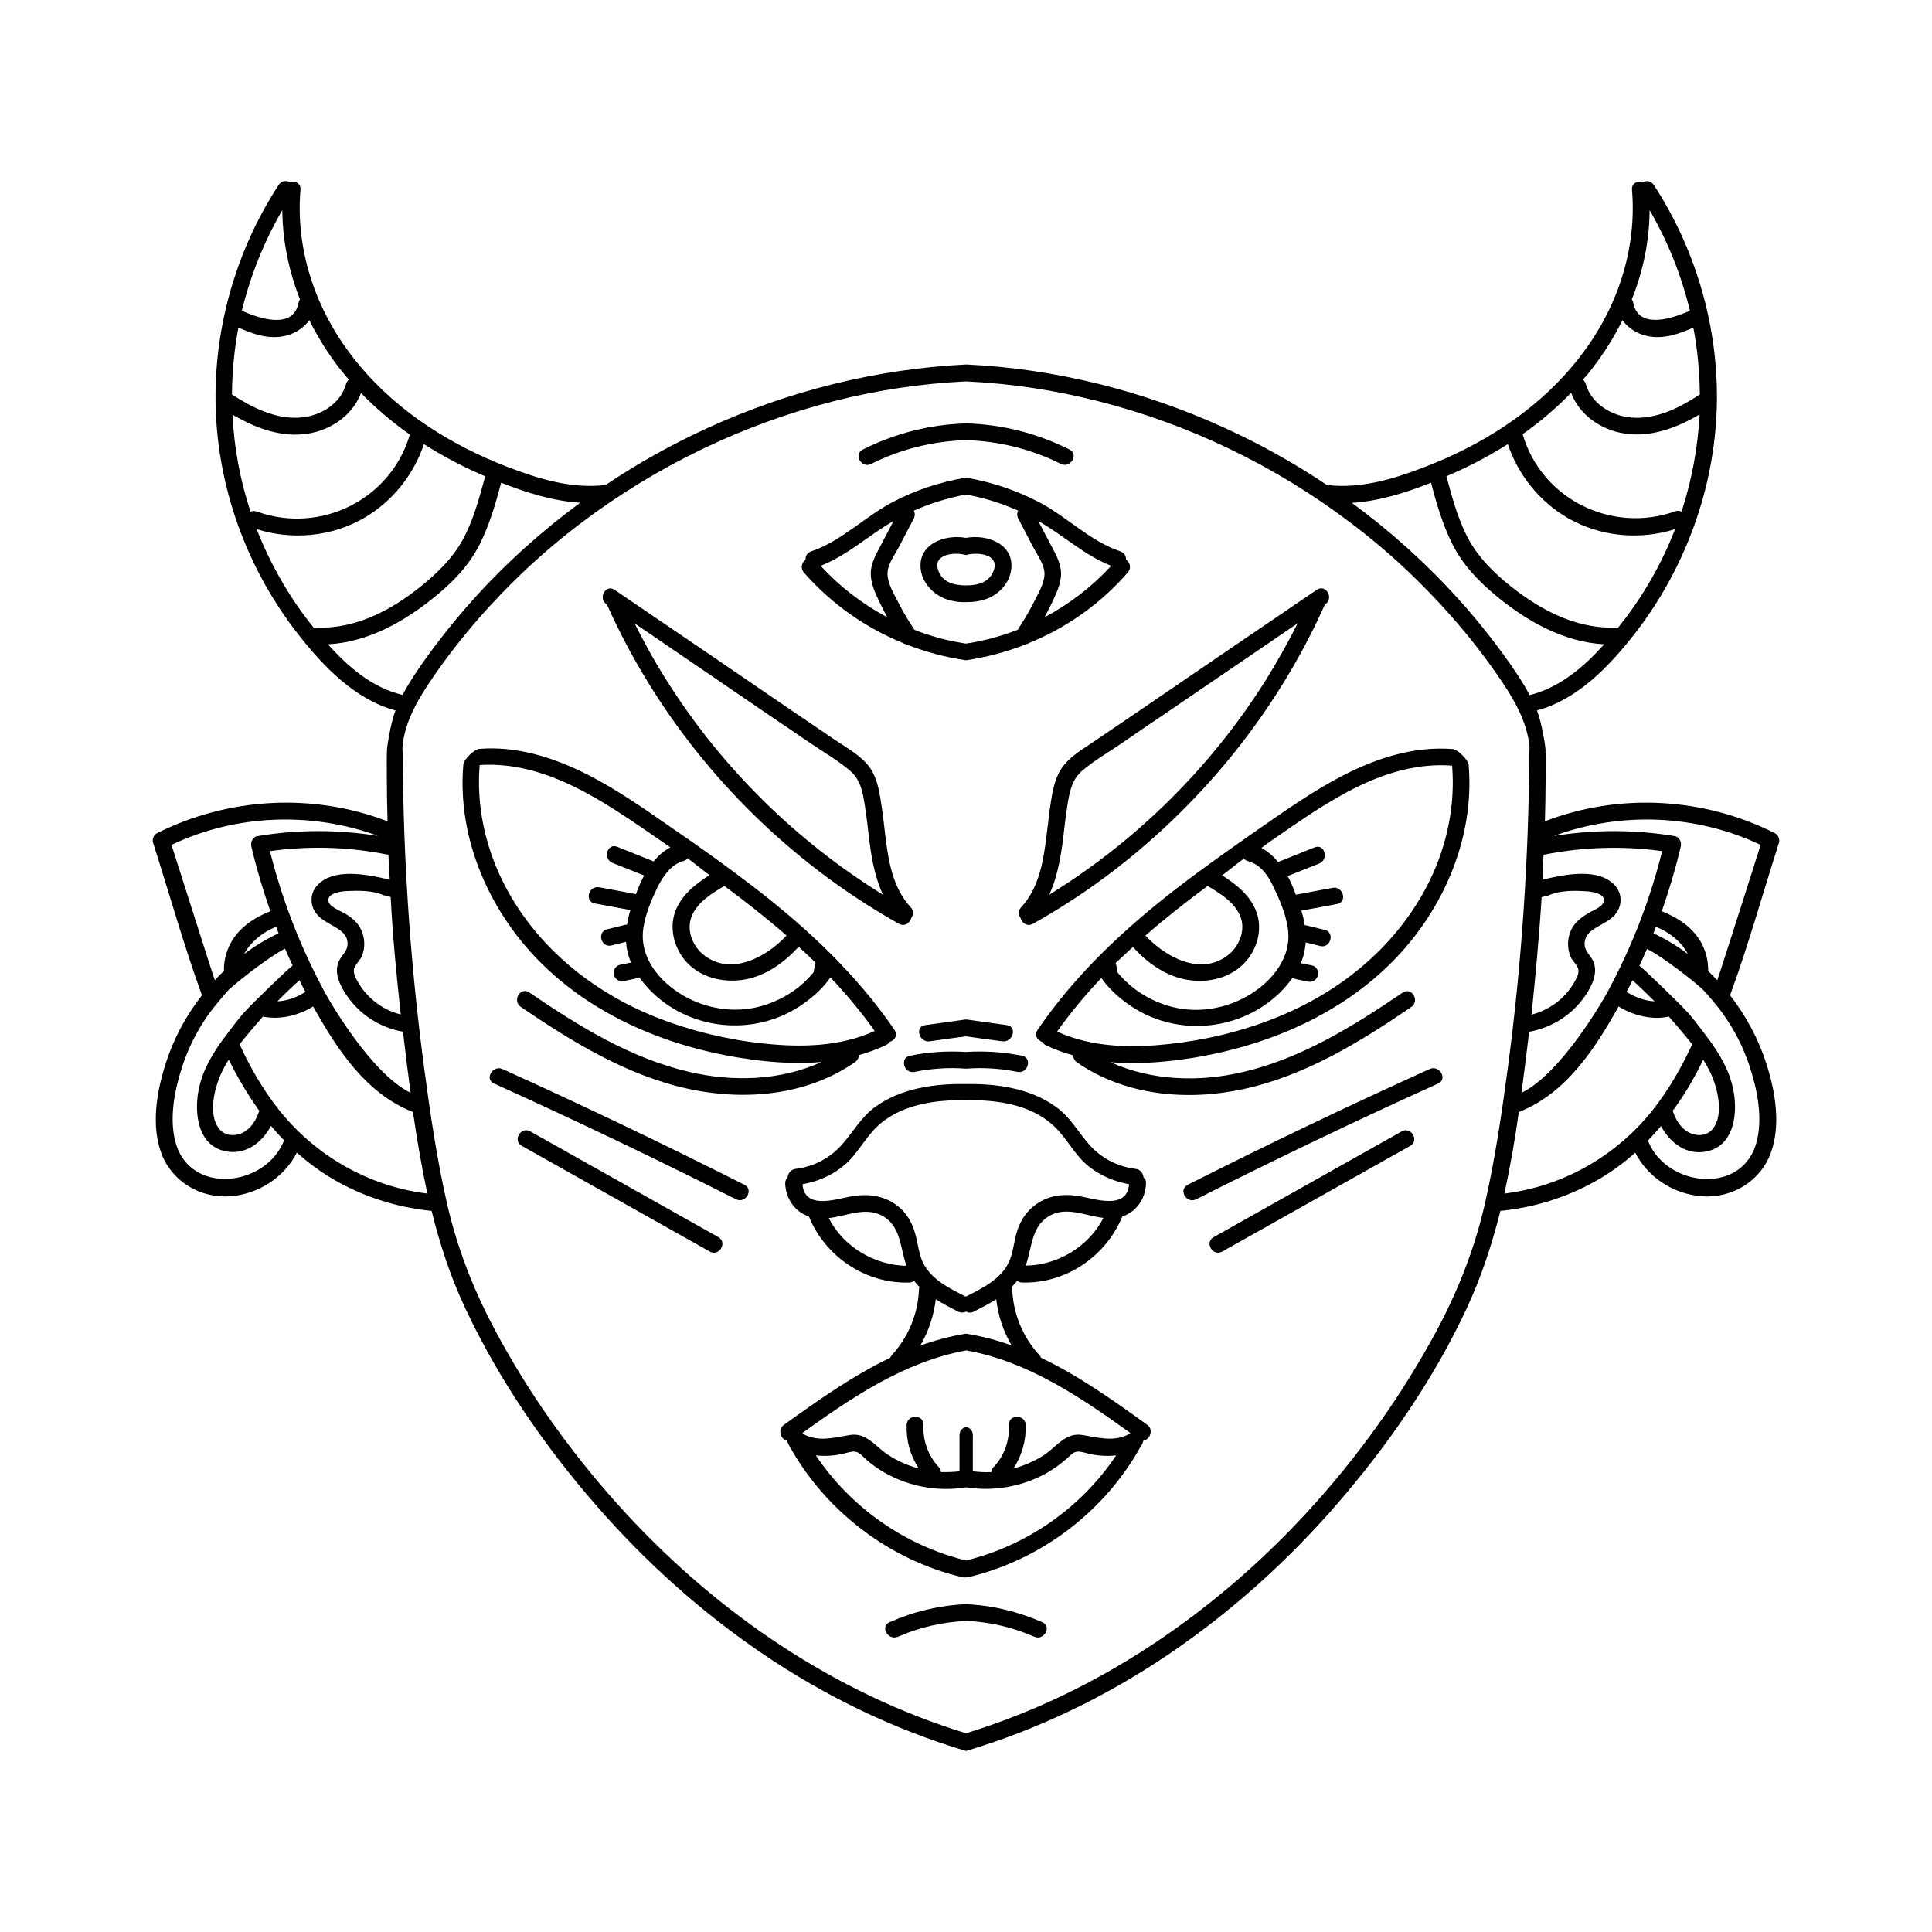 <?xml version="1.0" encoding="UTF-8"?>
<!-- Uploaded to: SVG Repo, www.svgrepo.com, Generator: SVG Repo Mixer Tools -->
<svg fill="#000000" width="800px" height="800px" version="1.1" viewBox="144 144 512 512" xmlns="http://www.w3.org/2000/svg">
 <g>
  <path d="m185.58 364.83c-0.855 0.402-1.309 1.613-1.008 2.519 4.281 13.402 8.113 27.105 12.949 40.406-4.281 5.441-7.609 11.688-9.672 18.289-2.316 7.254-3.828 16.172-1.109 23.527 2.769 7.559 10.43 12.09 18.391 11.438 7.457-0.605 14.156-4.988 17.531-11.539 2.871 2.519 5.945 4.836 9.32 6.852 8.012 4.734 16.977 7.609 26.25 8.566h0.152c2.168 8.816 4.988 17.434 8.867 25.695 8.867 18.992 21.109 36.727 34.863 52.496 12.949 14.863 27.762 28.164 44.082 39.246 16.523 11.184 34.66 20 53.809 25.695 19.145-5.691 37.281-14.508 53.809-25.695 16.324-11.082 31.137-24.383 44.082-39.246 13.754-15.82 26.047-33.504 34.863-52.496 3.828-8.262 6.648-16.879 8.867-25.695h0.152c9.27-0.957 18.238-3.828 26.25-8.566 3.375-2.016 6.449-4.281 9.32-6.852 3.375 6.551 10.078 10.934 17.531 11.539 7.961 0.656 15.617-3.879 18.391-11.438 2.719-7.356 1.211-16.273-1.109-23.527-2.117-6.648-5.441-12.848-9.672-18.289 4.836-13.25 8.664-26.953 12.949-40.406 0.301-0.906-0.203-2.066-1.008-2.519-18.844-9.523-41.312-10.781-61.012-3.176 0.203-5.894 0.25-18.34 0.152-18.59 0.203-0.301-1.008-7.758-2.266-10.781 10.781-2.922 19.145-11.688 25.844-20.254 12.848-16.473 20.555-36.727 21.715-57.586 1.16-21.562-4.785-43.328-16.574-61.414-0.754-1.16-2.016-1.211-2.973-0.754-1.309-0.402-2.973 0.25-2.82 2.016 0.754 8.969-0.605 17.887-3.727 26.301-5.594 15.062-16.676 27.457-29.926 36.273-6.648 4.434-13.855 8.062-21.363 10.934-8.262 3.176-16.93 5.793-25.844 4.734-8.613-5.793-17.734-10.883-27.156-15.164-21.562-9.824-44.789-15.668-68.418-16.777-23.629 1.16-46.906 6.953-68.418 16.777-9.422 4.281-18.539 9.371-27.156 15.164-8.918 1.059-17.582-1.562-25.844-4.734-7.508-2.871-14.711-6.5-21.363-10.934-13.25-8.816-24.336-21.211-29.926-36.273-3.125-8.414-4.484-17.332-3.727-26.301 0.152-1.762-1.461-2.418-2.82-2.016-0.957-0.504-2.215-0.402-2.973 0.754-11.789 18.086-17.734 39.852-16.574 61.414 1.109 20.859 8.867 41.16 21.715 57.586 6.699 8.566 15.062 17.332 25.844 20.254-1.258 3.023-2.418 10.48-2.266 10.781-0.102 0.25-0.051 12.695 0.152 18.59-19.816-7.606-42.289-6.344-61.129 3.176zm4.785 81.316c-1.512-6.449 0-13.703 2.066-19.902 1.613-4.836 3.981-9.422 6.953-13.602 1.359-1.914 4.535-5.594 5.188-6.297 1.914-1.863 10.781-8.867 14.965-10.934 0.656 1.512 1.309 2.973 2.016 4.484-0.402 0.051-11.488 10.781-12.191 11.738-1.512 1.309-6.953 8.766-6.953 8.766-3.023 4.281-5.391 8.816-6.047 14.207-0.656 5.644 0.555 12.848 7.055 14.41 5.492 1.309 9.977-2.117 12.395-6.648 1.109 1.309 2.266 2.621 3.477 3.828-4.891 12.543-25.496 14.711-28.922-0.051zm18.34-49.324c1.664-3.176 4.988-5.793 8.113-7.055 0.102-0.051 0.25-0.102 0.352-0.152 0.203 0.555 0.453 1.16 0.656 1.715-3.227 1.512-6.301 3.375-9.121 5.492zm14.66 6.953c0.504 1.008 1.008 2.066 1.562 3.074-2.215 1.461-4.836 2.367-7.406 2.519 1.914-1.965 3.828-3.832 5.844-5.594zm-18.742 21.059c2.367 4.734 5.039 9.32 8.113 13.551-0.051 0.051-0.051 0.152-0.102 0.203-0.754 2.215-2.066 4.434-4.231 5.543-2.016 1.059-4.785 0.957-6.297-0.957-3.125-3.93-1.211-11.133 0.707-15.113 0.5-1.059 1.102-2.168 1.809-3.227zm13.352 13.352c-4.231-5.34-7.656-11.234-10.48-17.434 1.41-1.812 2.922-3.578 4.383-5.289 0.605-0.707 1.211-1.359 1.812-2.066 4.383 0.906 9.27-0.203 13.301-2.672 6.297 11.285 13.957 23.074 26.449 27.961 1.059 7.254 2.266 14.461 3.828 21.613-15.414-1.859-29.57-9.922-39.293-22.113zm324.7 22.117c1.562-7.152 2.82-14.359 3.828-21.613 12.496-4.887 20.152-16.727 26.449-27.961 4.031 2.469 8.918 3.629 13.301 2.672 0.605 0.707 1.211 1.359 1.812 2.066 1.461 1.715 2.973 3.477 4.383 5.289-2.871 6.195-6.246 12.09-10.48 17.434-9.668 12.188-23.824 20.25-39.293 22.113zm32.398-53.453c0.555-1.008 1.059-2.066 1.562-3.074 2.016 1.812 3.93 3.68 5.844 5.594-2.57-0.152-5.242-1.109-7.406-2.519zm20.301 17.984c0.656 1.059 1.258 2.117 1.812 3.223 1.914 3.981 3.828 11.234 0.707 15.113-1.512 1.914-4.281 2.016-6.297 0.957-2.168-1.109-3.477-3.324-4.231-5.543 0-0.051-0.051-0.152-0.102-0.203 3.121-4.176 5.793-8.762 8.109-13.547zm12.191 1.461c2.066 6.195 3.578 13.402 2.066 19.902-3.426 14.711-24.031 12.594-28.918 0.051 1.211-1.258 2.367-2.519 3.477-3.828 2.418 4.535 6.953 7.961 12.395 6.648 6.5-1.562 7.707-8.766 7.055-14.41-0.656-5.441-3.023-9.926-6.047-14.207 0 0-5.391-7.457-6.953-8.766-0.707-0.957-11.789-11.688-12.191-11.738 0.707-1.461 1.359-2.973 2.016-4.484 4.18 2.066 13.047 9.02 14.965 10.934 0.707 0.707 3.879 4.383 5.188 6.297 2.973 4.129 5.34 8.766 6.949 13.602zm-25.391-34.965c0.203-0.555 0.453-1.16 0.656-1.715 0.102 0.051 0.203 0.102 0.352 0.152 3.176 1.258 6.5 3.879 8.113 7.055-2.824-2.117-5.894-3.981-9.121-5.492zm28.414-23.426c-2.973 9.371-5.945 18.742-8.969 28.113-0.805 2.57-1.664 5.141-2.519 7.758-0.805-0.855-1.613-1.664-2.418-2.469 0.051-2.519-0.555-5.039-1.715-7.254-2.215-4.18-6.246-6.852-10.578-8.566 1.965-5.644 3.68-11.387 5.039-17.18 0.25-1.059-0.352-2.519-1.562-2.719-10.68-1.762-21.461-1.762-32.094-0.051 17.738-6.5 37.688-5.746 54.816 2.367zm-57.535 2.621c10.328-2.066 21.008-2.418 31.438-0.957-3.125 12.543-7.758 24.637-13.805 36.023-1.664 3.375-13.047 22.973-23.477 28.012 0.605-4.637 1.211-9.32 1.762-13.957 0.102-0.754 0.152-1.461 0.25-2.215 6.098-1.109 11.438-4.484 14.965-9.672 1.762-2.621 3.527-6.246 1.863-9.371-0.805-1.461-2.117-2.418-2.117-4.231 0-1.613 0.805-2.769 2.066-3.68 2.168-1.562 4.887-2.367 6.449-4.684 1.461-2.168 1.359-5.039-0.352-7.004-4.332-4.988-13.453-3.023-18.895-1.762-0.152 0.051-0.301 0.102-0.453 0.152 0.105-2.223 0.207-4.441 0.305-6.656zm-0.504 11.234s1.762-0.453 1.812-0.453c3.023-1.359 6.648-1.309 9.977-1.109 1.309 0.051 4.785 0.504 4.734 2.418-0.051 1.664-3.023 2.672-4.133 3.375-1.863 1.109-3.578 2.418-4.535 4.383-1.059 2.215-1.16 4.836-0.203 7.106 0.453 1.109 1.41 1.863 1.914 2.922 0.656 1.41-0.453 3.125-1.16 4.332-2.418 4.031-6.551 7.004-11.082 8.16 1.066-10.68 2.023-20.453 2.676-31.133zm28.617-182.08c4.836 8.312 8.414 17.281 10.68 26.652-4.535 2.066-13.652 5.09-15.012-2.066-0.051-0.352-0.203-0.656-0.402-0.906 3.023-7.508 4.684-15.566 4.734-23.68zm-15.062 41.766c3.023-3.93 5.691-8.16 7.859-12.594 1.512 2.117 3.93 3.629 6.5 4.18 4.281 0.957 8.414-0.504 12.293-2.215 1.109 5.844 1.664 11.789 1.715 17.734-5.391 3.527-11.637 6.699-18.238 6.098-5.238-0.453-10.48-3.68-11.992-8.867-0.152-0.504-0.402-0.906-0.754-1.16 0.953-1.059 1.809-2.066 2.617-3.176zm-5.746 6.652c2.215 5.894 7.91 9.824 14.105 10.781 7.055 1.109 13.906-1.512 19.949-5.039-0.453 8.715-2.066 17.434-4.785 25.746-0.453-0.25-1.008-0.301-1.613-0.102-16.777 5.996-35.367-3.125-40.457-20.254 0-0.051-0.051-0.102-0.051-0.152 4.539-3.223 8.922-6.902 12.852-10.98zm-16.773 13.602c2.769 8.211 8.465 15.316 16.02 19.648 8.516 4.887 18.992 5.844 28.312 2.871-0.203 0.504-0.402 1.008-0.605 1.512-3.578 8.867-8.566 17.281-14.609 24.738-0.25-0.102-0.555-0.152-0.855-0.152-10.984 0.301-20.906-5.391-29.07-12.242-4.231-3.578-7.809-7.457-10.277-12.496-2.367-4.887-3.777-10.125-5.188-15.367 5.691-2.414 11.133-5.238 16.273-8.512zm-20.355 10.227c1.461 5.543 3.074 11.082 5.644 16.223 2.719 5.441 6.75 9.672 11.387 13.551 8.211 6.852 18.035 12.445 28.867 13.047-5.391 5.996-11.789 11.488-19.75 13.453-1.512-2.871-3.324-5.594-5.188-8.262-4.18-5.945-8.715-11.688-13.602-17.078-8.516-9.473-18.035-18.035-28.312-25.594 7.148-0.453 14.254-2.668 20.953-5.34zm-158.25-21.613c11.488-2.922 23.227-4.684 35.016-5.238 11.84 0.555 23.527 2.316 35.016 5.238 24.133 6.098 46.953 17.129 66.805 32.145 9.977 7.508 19.195 16.121 27.406 25.543 4.082 4.684 7.91 9.574 11.488 14.711 3.981 5.742 7.961 12.043 8.613 19.145 0.051 0.352-0.051 1.613-0.051 2.066-0.152 27.809-2.016 55.57-5.691 83.129-1.613 12.043-3.375 24.184-6.098 36.074-2.621 11.387-6.75 22.117-12.191 32.445-9.473 17.887-21.461 34.613-35.164 49.473-24.586 26.602-55.418 47.66-90.133 58.289-34.711-10.629-65.547-31.641-90.133-58.289-13.703-14.863-25.746-31.539-35.164-49.473-5.441-10.328-9.574-21.059-12.191-32.445-2.719-11.84-4.484-23.98-6.098-36.074-3.68-27.559-5.543-55.367-5.691-83.129 0-0.453-0.102-1.762-0.051-2.066 0.656-7.152 4.637-13.402 8.613-19.145 3.527-5.09 7.406-10.027 11.488-14.711 8.211-9.422 17.434-18.035 27.406-25.543 19.848-14.965 42.672-25.996 66.805-32.145zm-146.16-50.633c0.051 8.113 1.715 16.121 4.684 23.68-0.203 0.25-0.301 0.555-0.402 0.906-1.359 7.203-10.48 4.133-15.012 2.066 2.316-9.371 5.894-18.34 10.73-26.652zm-11.637 31.137c3.879 1.715 8.012 3.176 12.293 2.215 2.57-0.555 4.988-2.066 6.5-4.18 2.215 4.434 4.836 8.664 7.859 12.594 0.855 1.059 1.715 2.117 2.621 3.176-0.352 0.25-0.605 0.656-0.754 1.16-1.461 5.238-6.75 8.465-11.992 8.867-6.602 0.555-12.848-2.621-18.238-6.098 0.047-5.945 0.602-11.891 1.711-17.734zm3.223 48.816c-2.769-8.363-4.383-17.027-4.785-25.746 6.047 3.527 12.848 6.144 19.949 5.039 6.144-0.957 11.891-4.887 14.105-10.781 3.93 4.082 8.312 7.758 12.949 11.035 0 0.051-0.051 0.102-0.051 0.152-5.141 17.129-23.68 26.25-40.457 20.254-0.703-0.254-1.258-0.203-1.711 0.047zm17.684 30.684c-0.301 0-0.605 0.051-0.855 0.152-6.047-7.457-10.984-15.871-14.609-24.738-0.203-0.504-0.402-1.008-0.605-1.512 9.32 2.973 19.801 2.016 28.312-2.871 7.559-4.332 13.25-11.438 16.02-19.648 5.141 3.273 10.578 6.144 16.223 8.516-1.41 5.238-2.82 10.531-5.188 15.367-2.469 5.039-6.047 8.918-10.277 12.496-8.109 6.898-18.035 12.59-29.02 12.238zm2.824 4.434c10.832-0.605 20.605-6.195 28.867-13.047 4.637-3.828 8.664-8.113 11.387-13.551 2.57-5.141 4.18-10.68 5.644-16.223 6.699 2.621 13.805 4.887 20.957 5.289-10.277 7.559-19.801 16.121-28.312 25.594-4.887 5.441-9.422 11.133-13.602 17.078-1.863 2.672-3.68 5.441-5.188 8.262-8.016-1.914-14.363-7.356-19.754-13.402zm19.293 98.09c-4.586-1.109-8.664-4.133-11.082-8.16-0.707-1.211-1.812-2.922-1.16-4.332 0.504-1.059 1.41-1.812 1.914-2.922 0.957-2.266 0.855-4.887-0.203-7.106-0.957-2.016-2.672-3.324-4.535-4.383-1.16-0.656-4.133-1.715-4.133-3.375-0.051-1.914 3.375-2.316 4.734-2.418 3.324-0.152 6.953-0.203 9.977 1.109 0.051 0 1.812 0.453 1.812 0.453 0.562 10.73 1.52 20.504 2.676 31.133zm-3.273-42.316c0.102 2.215 0.203 4.434 0.352 6.648-0.152-0.051-0.301-0.102-0.453-0.152-5.441-1.258-14.609-3.176-18.895 1.762-1.715 1.965-1.812 4.887-0.352 7.004 1.562 2.266 4.281 3.125 6.449 4.684 1.258 0.906 2.117 2.066 2.066 3.68 0 1.812-1.309 2.769-2.117 4.231-1.715 3.074 0.051 6.699 1.863 9.371 3.527 5.188 8.867 8.566 14.965 9.672 0.102 0.754 0.152 1.461 0.25 2.215 0.555 4.637 1.109 9.27 1.762 13.957-10.43-5.039-21.816-24.637-23.477-28.012-6.047-11.387-10.68-23.527-13.805-36.023 10.383-1.457 21.012-1.152 31.391 0.965zm-2.672-4.988c-10.629-1.715-21.41-1.715-32.094 0.051-1.211 0.203-1.812 1.664-1.562 2.719 1.359 5.793 3.074 11.539 5.039 17.18-4.281 1.664-8.363 4.383-10.578 8.566-1.16 2.215-1.812 4.785-1.715 7.254-0.855 0.805-1.664 1.613-2.418 2.469-0.855-2.57-1.715-5.188-2.519-7.758-3.023-9.371-5.945-18.742-8.969-28.113 17.082-8.113 37.035-8.867 54.816-2.367z"/>
  <path d="m270.97 342.46c-1.258 0.102-4.082 2.82-4.18 4.133-1.715 19.949 7.203 39.75 21.461 53.453 14.914 14.359 35.016 22.117 55.316 24.789 5.996 0.805 12.141 1.109 18.137 0.605-10.832 4.938-23.426 5.34-35.066 2.621-15.566-3.629-29.32-12.141-42.371-21.059-2.367-1.613-4.586 2.215-2.266 3.828 13.703 9.32 28.363 18.34 44.84 21.816 14.812 3.125 31.086 1.613 43.73-7.152 0.707-0.504 1.008-1.16 1.008-1.863 2.469-0.707 4.836-1.562 7.203-2.672 0.453-0.203 0.754-0.504 0.957-0.855 1.309-0.352 2.316-1.715 1.309-3.176-9.977-14.609-22.922-26.754-36.879-37.535-7.055-5.441-14.309-10.629-21.664-15.668-7.406-5.141-14.812-10.379-22.824-14.461-8.91-4.488-18.633-7.613-28.711-6.805zm81.465 49.473c-5.391 5.793-14.914 10.934-22.117 4.988-2.922-2.418-4.484-6.602-2.973-10.227 1.562-3.68 5.34-5.945 8.613-7.91 5.644 4.18 11.188 8.512 16.477 13.148zm-27.961-19.547c0.555-0.203 1.562-0.453 1.762-0.906 2.215 1.562 3.629 2.871 5.793 4.434-3.777 2.418-7.457 5.289-9.07 9.621-1.812 4.887-0.051 10.578 3.629 14.105 4.031 3.777 9.824 4.887 15.113 3.879 5.492-1.059 10.227-4.535 13.957-8.613 0.957 0.855 1.863 1.715 2.769 2.57 0.555 0.555 1.16 1.109 1.715 1.664-0.25 0.555-0.453 2.469-0.605 2.621-0.605 0.707-1.211 1.359-1.863 2.016-1.16 1.16-2.469 2.215-3.828 3.125-2.719 1.812-5.691 3.125-8.867 3.93-6.75 1.664-13.957 0.453-19.949-3.023-6.348-3.727-11.688-10.125-10.531-17.887 0.555-3.727 2.117-7.356 3.727-10.781 1.414-2.676 3.277-5.644 6.25-6.754zm-6.398-6.297c1.211 0.805 2.367 1.664 3.578 2.469-1.715 0.906-3.176 2.168-4.434 3.727-3.223-1.309-6.449-2.57-9.672-3.879-2.672-1.059-3.828 3.223-1.211 4.281 2.769 1.109 5.594 2.215 8.363 3.324-0.855 1.613-1.562 3.273-2.168 4.938-3.223-0.605-6.5-1.211-9.723-1.812-2.82-0.504-3.981 3.777-1.211 4.281 3.176 0.605 6.297 1.16 9.473 1.762-0.402 1.258-0.707 2.57-0.906 3.879-0.152 0-0.352 0.051-0.555 0.051-1.562 0.402-3.125 0.754-4.734 1.16-2.769 0.707-1.613 4.988 1.211 4.281l3.828-0.957c0.051 1.109 0.25 2.215 0.555 3.324 0.203 0.754 0.453 1.461 0.754 2.168-1.008 0.203-1.965 0.402-2.973 0.605-1.16 0.25-1.914 1.664-1.562 2.719 0.402 1.211 1.512 1.812 2.719 1.562 1.109-0.25 2.215-0.453 3.324-0.707 0.25-0.051 0.453-0.152 0.656-0.301 0.754 1.109 1.664 2.117 2.57 3.125 10.328 10.934 27.609 12.797 40.102 4.484 2.973-1.965 5.945-4.535 8.012-7.559 4.231 4.484 8.16 9.168 11.738 14.207-9.168 4.18-19.547 4.383-29.422 3.324-9.621-1.008-19.195-3.324-28.215-6.852-17.633-6.953-32.898-19.496-41.211-36.676-4.535-9.422-6.699-19.852-5.844-30.277 17.738-1.109 33.102 9.824 46.957 19.348z"/>
  <path d="m455.82 379.44c-13.957 10.781-26.902 22.871-36.879 37.535-0.957 1.41 0.051 2.769 1.309 3.176 0.203 0.352 0.504 0.656 0.957 0.855 2.316 1.109 4.734 2.016 7.203 2.672 0 0.656 0.301 1.359 1.008 1.863 12.645 8.766 28.918 10.277 43.73 7.152 16.473-3.477 31.137-12.445 44.84-21.816 2.367-1.613 0.152-5.441-2.266-3.828-13.047 8.867-26.801 17.434-42.371 21.059-11.586 2.719-24.184 2.316-35.066-2.621 5.996 0.504 12.141 0.152 18.137-0.605 20.254-2.672 40.406-10.43 55.316-24.789 14.258-13.703 23.176-33.504 21.461-53.453-0.102-1.258-2.922-4.031-4.18-4.133-10.078-0.805-19.801 2.266-28.719 6.801-8.012 4.082-15.418 9.32-22.824 14.461-7.297 5.094-14.602 10.23-21.656 15.672zm8.211-0.652c3.273 1.965 7.055 4.231 8.613 7.91 1.512 3.578-0.051 7.809-2.973 10.227-7.203 5.945-16.727 0.805-22.117-4.988 5.293-4.637 10.836-8.969 16.477-13.148zm-22.57 18.742c0.906-0.855 1.863-1.715 2.769-2.57 3.68 4.082 8.414 7.559 13.957 8.613 5.289 1.008 11.082-0.051 15.113-3.879 3.727-3.527 5.492-9.219 3.629-14.105-1.613-4.332-5.289-7.203-9.07-9.621 2.168-1.562 3.629-2.871 5.793-4.434 0.25 0.453 1.211 0.707 1.762 0.906 3.023 1.059 4.887 4.031 6.144 6.75 1.613 3.375 3.176 7.004 3.727 10.781 1.16 7.758-4.18 14.156-10.531 17.887-5.996 3.477-13.199 4.684-19.949 3.023-3.176-0.805-6.144-2.117-8.867-3.93-1.359-0.906-2.621-1.965-3.828-3.125-0.656-0.656-1.258-1.309-1.863-2.016-0.152-0.152-0.352-2.117-0.605-2.621 0.715-0.605 1.266-1.156 1.82-1.66zm40.457-31.438c13.855-9.574 29.223-20.504 46.906-19.195 0.855 10.43-1.309 20.859-5.844 30.277-8.363 17.23-23.578 29.727-41.211 36.676-9.02 3.578-18.59 5.844-28.215 6.852-9.875 1.059-20.254 0.855-29.422-3.324 3.578-5.039 7.508-9.723 11.738-14.207 2.066 3.023 5.039 5.594 8.012 7.559 12.496 8.312 29.773 6.398 40.102-4.484 0.906-0.957 1.762-2.016 2.57-3.125 0.203 0.152 0.402 0.25 0.656 0.301 1.109 0.25 2.215 0.453 3.324 0.707 1.211 0.25 2.367-0.352 2.719-1.562 0.352-1.109-0.402-2.519-1.562-2.719-1.008-0.203-1.965-0.402-2.973-0.605 0.301-0.707 0.555-1.41 0.754-2.168 0.301-1.109 0.453-2.215 0.555-3.324l3.828 0.957c2.769 0.707 3.981-3.629 1.211-4.281-1.562-0.402-3.125-0.754-4.734-1.16-0.203-0.051-0.352-0.051-0.555-0.051-0.203-1.309-0.504-2.621-0.906-3.879 3.176-0.605 6.297-1.16 9.473-1.762 2.82-0.504 1.613-4.836-1.211-4.281-3.223 0.605-6.5 1.211-9.723 1.812-0.605-1.664-1.309-3.324-2.168-4.938 2.769-1.109 5.594-2.215 8.363-3.324 2.621-1.059 1.461-5.34-1.211-4.281-3.223 1.309-6.449 2.57-9.672 3.879-1.258-1.512-2.719-2.82-4.434-3.727 1.211-0.961 2.418-1.766 3.629-2.621z"/>
  <path d="m304.73 304.12c0.051 0.051 0.152 0.102 0.203 0.152 0.051 0.102 0.051 0.25 0.102 0.352 12.395 27.559 31.789 51.742 55.82 70.129 6.801 5.188 13.906 9.875 21.363 14.055 1.512 0.855 2.922-0.203 3.273-1.512 0.605-0.805 0.707-1.914-0.152-2.871-4.637-4.988-5.844-11.891-6.648-18.391-0.402-3.324-0.754-6.699-1.309-10.027-0.555-3.375-1.211-6.75-3.527-9.422-2.469-2.871-6.098-4.785-9.168-6.902-3.68-2.469-7.305-4.988-10.984-7.457-7.305-4.988-14.609-9.977-21.914-14.965l-24.887-16.93c-2.32-1.652-4.539 2.176-2.172 3.789zm43.129 29.422c3.68 2.469 7.305 4.988 10.984 7.457 3.477 2.367 7.254 4.535 10.43 7.254 2.82 2.418 3.375 5.742 3.93 9.27 0.555 3.375 0.855 6.801 1.309 10.176 0.605 4.637 1.562 9.27 3.477 13.402-22.973-14.207-42.672-33.605-57.133-56.477-3.176-4.988-6.047-10.125-8.664-15.418 11.887 8.113 23.777 16.223 35.668 24.336z"/>
  <path d="m426.1 346.59c-2.266 2.672-2.973 6.047-3.527 9.422-0.555 3.324-0.855 6.699-1.309 10.027-0.805 6.5-2.016 13.402-6.648 18.391-0.855 0.906-0.707 2.066-0.152 2.871 0.352 1.309 1.762 2.367 3.273 1.512 7.457-4.18 14.609-8.867 21.363-14.055 23.98-18.391 43.379-42.523 55.82-70.129 0.051-0.102 0.102-0.25 0.102-0.352 0.051-0.051 0.152-0.102 0.203-0.152 2.367-1.613 0.152-5.441-2.266-3.828l-24.887 16.93c-7.305 4.988-14.609 9.977-21.914 14.965-3.68 2.469-7.305 4.988-10.984 7.457-2.981 2.106-6.656 4.07-9.074 6.941zm26.047-13.047c11.891-8.113 23.832-16.223 35.719-24.336-2.621 5.289-5.543 10.43-8.664 15.418-14.461 22.871-34.109 42.27-57.133 56.477 1.914-4.18 2.82-8.766 3.477-13.402 0.453-3.375 0.754-6.801 1.309-10.176 0.555-3.477 1.109-6.852 3.93-9.27 3.176-2.719 7.004-4.887 10.43-7.254 3.578-2.469 7.254-4.988 10.934-7.457z"/>
  <path d="m448.01 521.57c-8.918-6.398-18.137-13-28.113-17.734-0.102-0.25-0.25-0.504-0.453-0.707-4.434-4.836-6.953-10.984-7.203-17.531 0-0.203-0.051-0.402-0.102-0.555 0.504-0.504 0.957-1.059 1.41-1.613 0.352 0.25 0.754 0.453 1.309 0.453 11.539 0.352 22.219-6.902 26.551-17.48 3.68-1.258 6.144-4.586 6.297-8.766 0.051-0.707-0.203-1.258-0.656-1.613-0.102-1.059-0.805-2.117-2.117-2.266-4.734-0.555-9.168-2.871-12.344-6.5-3.023-3.477-4.988-7.254-8.816-9.977-6.801-4.887-15.617-6.144-23.879-5.996-8.211-0.152-17.078 1.109-23.879 5.996-3.828 2.769-5.793 6.551-8.816 9.977-3.125 3.578-7.559 5.945-12.344 6.5-1.309 0.152-2.016 1.211-2.117 2.266-0.402 0.352-0.656 0.906-0.656 1.613 0.203 4.18 2.621 7.508 6.297 8.766 4.332 10.629 15.012 17.836 26.551 17.48 0.555 0 0.957-0.203 1.309-0.453 0.453 0.555 0.906 1.109 1.41 1.613-0.051 0.152-0.102 0.352-0.102 0.555-0.25 6.551-2.769 12.695-7.203 17.531-0.203 0.25-0.352 0.453-0.453 0.707-9.977 4.785-19.195 11.336-28.113 17.734-1.812 1.309-0.855 3.93 0.805 4.231 0.051 0.152 0.102 0.301 0.152 0.453 0.102 0.301 0.25 0.605 0.453 0.906 9.574 17.332 26.5 30.23 45.797 34.812 0.301 0.051 0.555 0.102 0.805 0.051 0.25 0.051 0.504 0 0.805-0.051 19.297-4.586 36.223-17.434 45.797-34.812 0.25-0.25 0.402-0.555 0.453-0.906 0.051-0.152 0.102-0.301 0.152-0.453 1.82-0.301 2.777-2.969 1.016-4.231zm-32.195-42.168c1.664-4.637 1.461-10.227 6.047-13.047 4.637-2.82 9.621-0.152 14.559 0.402-3.926 7.606-12.09 12.543-20.605 12.645zm-52.191-12.594c4.938-0.555 9.926-3.223 14.559-0.402 4.586 2.769 4.383 8.414 6.047 13.047-8.566-0.152-16.727-5.09-20.605-12.645zm22.77 3.625c-0.754-2.469-2.016-4.684-3.981-6.398-3.879-3.375-8.566-3.828-13.453-2.871-4.18 0.855-11.738 3.223-12.293-3.324 3.828-0.707 7.457-2.168 10.578-4.637 3.777-2.922 5.691-7.254 9.07-10.531 6.144-5.945 15.367-7.254 23.629-7.106 8.262-0.152 17.48 1.109 23.629 7.106 3.375 3.273 5.289 7.559 9.07 10.531 3.125 2.418 6.699 3.93 10.578 4.637-0.555 6.5-8.062 4.18-12.293 3.324-4.887-1.008-9.574-0.555-13.453 2.871-1.965 1.715-3.223 3.93-3.981 6.398-0.855 2.719-0.957 5.644-2.215 8.211-2.168 4.434-7.106 6.852-11.336 8.969-4.231-2.117-9.168-4.535-11.336-8.969-1.207-2.566-1.355-5.488-2.215-8.211zm25.695 30.129c-3.879-1.41-7.91-2.469-12.09-3.125-4.18 0.656-8.16 1.762-12.09 3.125 2.168-3.777 3.578-7.91 4.082-12.242 1.914 1.211 3.93 2.266 5.945 3.273 0.754 0.352 1.461 0.301 2.066 0 0.605 0.301 1.309 0.402 2.066 0 1.965-1.008 4.031-2.066 5.945-3.273 0.496 4.332 1.859 8.465 4.074 12.242zm-12.09 56.98c-16.223-3.981-30.531-14.055-39.801-27.859 2.117 0.25 4.281 0.152 6.449-0.25 1.109-0.203 2.266-0.656 3.426-0.754 1.512-0.102 2.367 1.109 3.375 2.016 1.613 1.41 3.324 2.672 5.188 3.68 6.449 3.629 14.055 4.988 21.363 3.777 7.305 1.16 14.863-0.152 21.363-3.777 1.863-1.059 3.578-2.316 5.188-3.68 1.059-0.906 1.914-2.117 3.375-2.016 1.16 0.102 2.316 0.555 3.426 0.754 2.168 0.402 4.332 0.504 6.449 0.25-9.27 13.855-23.578 23.879-39.801 27.859zm43.227-33.504c-4.082 2.168-8.012 0.957-12.395 0.25-4.434-0.707-6.699 2.973-9.977 5.188-2.57 1.715-5.391 2.922-8.262 3.68 2.215-3.426 3.375-7.406 3.223-11.539-0.102-2.871-4.586-2.871-4.434 0 0.152 4.18-1.16 8.062-4.031 11.133-0.402 0.402-0.605 0.906-0.605 1.359-1.664 0.102-3.324 0-4.938-0.203v-9.621c0-1.211-0.805-1.914-1.762-2.117-0.906 0.203-1.762 0.855-1.762 2.117v9.621c-1.664 0.203-3.273 0.25-4.938 0.203-0.051-0.453-0.203-0.957-0.605-1.359-2.82-3.074-4.18-6.953-4.031-11.133 0.102-2.871-4.332-2.871-4.434 0-0.152 4.18 0.957 8.16 3.223 11.539-2.922-0.754-5.742-2.016-8.262-3.68-3.273-2.168-5.594-5.894-9.977-5.188-4.383 0.707-8.312 1.914-12.395-0.25-0.051-0.102-0.152-0.203-0.203-0.301 13.25-9.523 27.207-18.941 43.43-21.867 16.273 2.922 30.18 12.344 43.43 21.867-0.148 0.102-0.246 0.203-0.297 0.301z"/>
  <path d="m383.27 314.4c0.203 0.152 0.453 0.25 0.707 0.301 5.141 2.016 10.531 3.477 16.02 4.281 5.492-0.805 10.883-2.266 16.02-4.281 0.301-0.051 0.504-0.152 0.707-0.301 9.977-4.082 18.992-10.43 26.148-18.691 1.059-1.211 0.555-2.672-0.453-3.426 0-0.906-0.453-1.812-1.512-2.168-8.012-2.672-14.156-9.168-21.562-13.047-6.098-3.176-12.645-5.34-19.398-6.5-6.75 1.16-13.301 3.273-19.398 6.5-7.406 3.879-13.551 10.328-21.562 13.047-1.059 0.352-1.562 1.258-1.512 2.168-0.957 0.754-1.461 2.215-0.453 3.426 7.254 8.262 16.223 14.609 26.25 18.691zm55.215-20.457c-5.09 5.543-11.082 10.125-17.684 13.652 0.605-1.109 1.16-2.215 1.715-3.324 1.211-2.57 2.672-5.391 2.672-8.262 0-2.82-1.512-5.289-2.769-7.707-1.109-2.066-2.168-4.18-3.273-6.246 6.644 3.777 12.238 9.117 19.34 11.887zm-52.344-12.492c0.402-0.754 0.352-1.512 0-2.117 4.434-1.965 9.07-3.375 13.855-4.281 4.785 0.855 9.422 2.316 13.855 4.281-0.352 0.605-0.402 1.309 0 2.117 1.309 2.519 2.672 5.039 3.981 7.609 1.109 2.066 2.922 4.535 2.973 6.953 0 2.519-1.664 5.238-2.769 7.457-1.211 2.367-2.519 4.637-3.981 6.852-0.152 0.203-0.203 0.402-0.301 0.555-4.434 1.715-9.02 2.973-13.754 3.68-4.734-0.707-9.32-1.914-13.754-3.68-0.051-0.203-0.152-0.402-0.301-0.555-1.461-2.215-2.769-4.484-3.981-6.852-1.109-2.168-2.769-4.938-2.769-7.457 0-2.418 1.863-4.887 2.973-6.953 1.301-2.574 2.66-5.09 3.973-7.609zm-5.34 0.605c-1.109 2.066-2.168 4.18-3.273 6.246-1.258 2.418-2.769 4.887-2.769 7.707 0 2.922 1.461 5.742 2.672 8.262 0.555 1.109 1.109 2.215 1.715 3.324-6.602-3.527-12.594-8.113-17.684-13.652 7.144-2.769 12.738-8.109 19.34-11.887z"/>
  <path d="m394.05 302.51c1.914 0.805 3.93 1.109 5.945 1.059 2.016 0 4.031-0.25 5.945-1.059 2.973-1.258 5.492-4.031 5.996-7.305 1.109-6.953-6.246-9.723-11.941-8.664-5.691-1.059-13.047 1.715-11.941 8.664 0.504 3.223 3.023 5.996 5.996 7.305zm5.894-11.438s0.051 0 0 0h0.102c2.769-0.805 8.867-0.352 7.305 4.082-1.109 3.176-4.231 3.981-7.356 3.981-3.176 0-6.246-0.805-7.356-3.981-1.562-4.434 4.531-4.887 7.305-4.082z"/>
  <path d="m374.86 266.94c7.859-3.93 16.426-6.047 25.141-6.297 8.715 0.25 17.281 2.367 25.141 6.297 2.57 1.258 4.836-2.57 2.266-3.828-8.566-4.281-17.836-6.648-27.355-6.902-9.523 0.25-18.844 2.621-27.355 6.902-2.625 1.258-0.406 5.141 2.164 3.828z"/>
  <path d="m386.34 428.06c4.484-0.906 9.117-1.211 13.652-0.855 4.586-0.352 9.168-0.051 13.652 0.855 2.82 0.555 3.981-3.727 1.211-4.281-4.938-1.008-9.875-1.309-14.863-1.008-4.938-0.301-9.926 0-14.863 1.008-2.769 0.551-1.609 4.832 1.211 4.281z"/>
  <path d="m390.38 419.95c3.223-0.453 6.449-0.906 9.621-1.309 3.223 0.453 6.449 0.906 9.621 1.309 2.82 0.402 4.031-3.93 1.211-4.281-3.629-0.504-7.203-1.008-10.832-1.512-3.629 0.504-7.203 1.008-10.832 1.512-2.82 0.352-1.609 4.684 1.211 4.281z"/>
  <path d="m341.3 457.99c-21.16-10.68-42.523-20.906-64.137-30.684-2.57-1.16-4.836 2.672-2.266 3.828 21.613 9.773 42.977 20 64.137 30.684 2.566 1.258 4.785-2.57 2.266-3.828z"/>
  <path d="m522.88 427.3c-21.613 9.773-42.977 20-64.137 30.684-2.57 1.309-0.301 5.141 2.266 3.828 21.16-10.68 42.523-20.906 64.137-30.684 2.57-1.156 0.301-4.988-2.266-3.828z"/>
  <path d="m334.35 471.84c-16.625-9.32-33.199-18.691-49.828-28.012-2.519-1.41-4.734 2.418-2.266 3.828 16.625 9.32 33.199 18.691 49.828 28.012 2.519 1.414 4.785-2.414 2.266-3.828z"/>
  <path d="m515.47 443.83c-16.625 9.32-33.199 18.691-49.828 28.012-2.519 1.41-0.25 5.238 2.266 3.828 16.625-9.32 33.199-18.691 49.828-28.012 2.469-1.406 0.203-5.238-2.266-3.828z"/>
  <path d="m420.25 573.91c-6.449-2.82-13.25-4.484-20.254-4.785-7.004 0.301-13.805 1.914-20.254 4.785-2.621 1.16-0.352 4.988 2.266 3.828 5.691-2.519 11.84-3.879 18.035-4.18 6.195 0.25 12.293 1.664 18.035 4.18 2.527 1.16 4.793-2.668 2.172-3.828z"/>
 </g>
</svg>